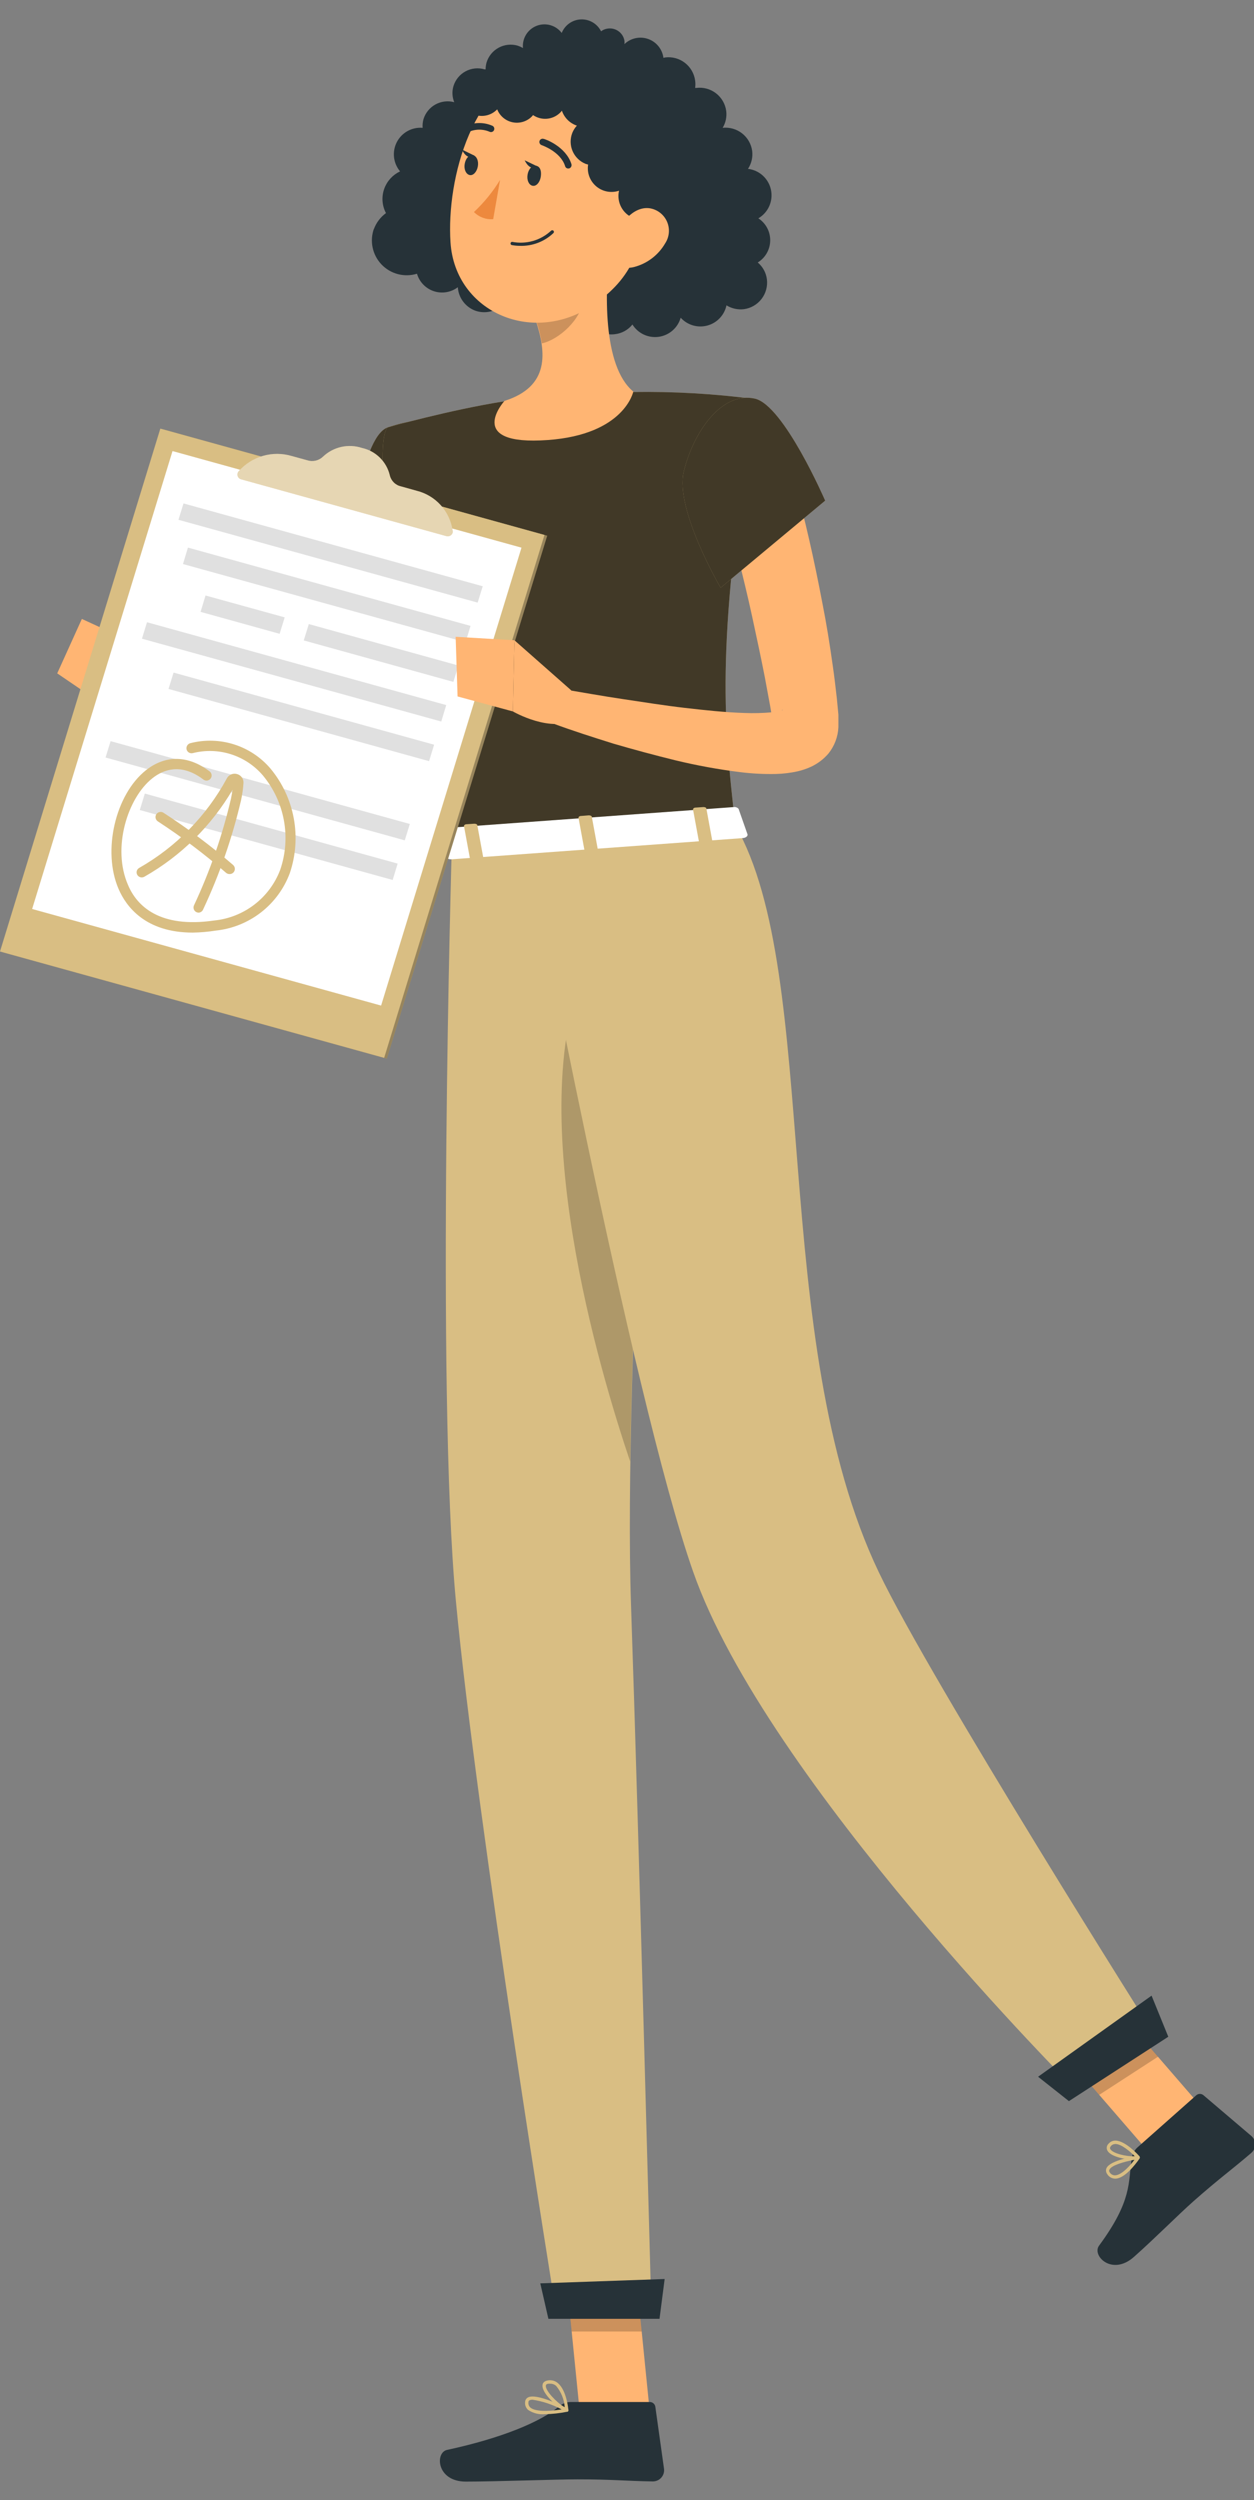 <?xml version="1.0" encoding="UTF-8"?> <svg xmlns="http://www.w3.org/2000/svg" width="453" height="903" viewBox="0 0 453 903" fill="none"><rect x="0" y="0" width="453" height="903" fill="#808080" stroke="none"/> <g clip-path="url(#clip0_267_361)"> <path d="M135.025 82.847C135.875 80.492 137.409 78.443 139.43 76.964C138.722 75.625 138.3 74.153 138.192 72.642C138.083 71.131 138.291 69.614 138.801 68.187C139.293 66.813 140.053 65.549 141.035 64.469C142.018 63.389 143.204 62.515 144.526 61.895C143.309 60.444 142.548 58.664 142.339 56.782C142.131 54.898 142.485 52.996 143.356 51.314C144.228 49.631 145.578 48.245 147.236 47.329C148.894 46.412 150.786 46.008 152.674 46.165C152.593 45.106 152.699 44.041 152.989 43.019C153.689 40.761 155.238 38.863 157.309 37.725C159.381 36.586 161.813 36.296 164.094 36.916C163.338 35.065 163.238 33.011 163.811 31.096C164.509 28.805 166.086 26.883 168.196 25.752C170.307 24.62 172.779 24.369 175.074 25.055H175.42C175.424 24.215 175.541 23.379 175.766 22.57C176.465 20.278 178.04 18.355 180.149 17.218C182.258 16.081 184.73 15.822 187.029 16.498C187.685 16.717 188.318 17.001 188.916 17.348C188.753 15.655 189.147 13.955 190.038 12.507C190.93 11.058 192.27 9.941 193.855 9.325C195.44 8.709 197.183 8.627 198.819 9.093C200.455 9.559 201.893 10.546 202.916 11.905C203.474 10.509 204.424 9.304 205.651 8.435C206.878 7.566 208.33 7.07 209.833 7.007C211.335 6.944 212.823 7.316 214.119 8.079C215.415 8.842 216.462 9.963 217.136 11.307C217.762 10.824 218.496 10.5 219.275 10.364C219.97 10.227 220.684 10.229 221.378 10.371C222.071 10.513 222.73 10.791 223.315 11.189C223.9 11.587 224.401 12.097 224.787 12.69C225.174 13.282 225.439 13.946 225.567 14.642C225.63 15.07 225.63 15.504 225.567 15.932C226.685 14.859 228.079 14.118 229.593 13.79C231.108 13.463 232.683 13.563 234.145 14.078C235.606 14.593 236.895 15.504 237.869 16.709C238.843 17.914 239.464 19.366 239.661 20.903L240.291 20.745C242.828 20.432 245.387 21.132 247.413 22.692C249.439 24.253 250.768 26.549 251.113 29.082C251.24 29.969 251.24 30.869 251.113 31.756C251.249 31.738 251.386 31.738 251.522 31.756C254.061 31.435 256.624 32.131 258.652 33.693C260.68 35.255 262.007 37.556 262.344 40.093C262.611 42.205 262.156 44.344 261.054 46.165C263.567 45.896 266.085 46.616 268.076 48.172C270.067 49.728 271.374 51.999 271.719 54.502C272.005 56.773 271.469 59.072 270.209 60.983C272.214 61.217 274.094 62.076 275.583 63.438C277.073 64.799 278.098 66.595 278.511 68.57C278.925 70.545 278.708 72.601 277.89 74.446C277.072 76.291 275.694 77.832 273.953 78.852C275.286 79.722 276.378 80.914 277.127 82.319C277.875 83.724 278.256 85.296 278.234 86.888C278.212 88.48 277.788 90.04 277.001 91.424C276.214 92.808 275.09 93.97 273.733 94.802C275.555 96.328 276.735 98.485 277.036 100.842C277.358 103.377 276.666 105.936 275.11 107.963C273.555 109.99 271.262 111.32 268.73 111.665C266.537 111.927 264.319 111.439 262.438 110.28C262.07 112.014 261.23 113.613 260.011 114.9C258.793 116.187 257.242 117.113 255.531 117.575C253.819 118.037 252.013 118.017 250.312 117.519C248.611 117.02 247.081 116.061 245.89 114.748C245.38 116.54 244.36 118.146 242.955 119.37C241.55 120.594 239.819 121.383 237.974 121.643C236.129 121.903 234.248 121.622 232.559 120.833C230.871 120.045 229.447 118.783 228.462 117.202C226.908 119.151 224.646 120.406 222.17 120.694C220.791 120.881 219.387 120.761 218.06 120.342C216.733 119.923 215.515 119.216 214.493 118.271V118.271C213.726 120.594 212.103 122.537 209.954 123.706C207.806 124.875 205.293 125.183 202.925 124.566C200.558 123.949 198.515 122.454 197.21 120.385C195.905 118.316 195.437 115.828 195.9 113.426C194.769 114.218 193.481 114.757 192.123 115.005C190.765 115.253 189.369 115.206 188.031 114.865C186.693 114.525 185.444 113.899 184.37 113.032C183.296 112.165 182.421 111.076 181.806 109.84C180.523 111.165 178.885 112.093 177.089 112.511C175.292 112.93 173.413 112.822 171.676 112.2C169.925 111.544 168.399 110.397 167.283 108.896C166.167 107.394 165.508 105.603 165.384 103.737C164.165 104.659 162.741 105.272 161.232 105.522C159.724 105.772 158.178 105.652 156.727 105.173C155.275 104.693 153.962 103.868 152.9 102.768C151.838 101.669 151.059 100.328 150.63 98.861C148.395 99.549 146.012 99.601 143.749 99.01C141.487 98.42 139.433 97.211 137.819 95.519C136.205 93.826 135.095 91.718 134.612 89.43C134.13 87.141 134.295 84.764 135.088 82.564L135.025 82.847Z" fill="#263238"></path> <path d="M159.848 183.959C159.848 188.175 159.848 191.856 159.502 195.757C159.156 199.658 158.998 203.402 158.652 207.24C157.96 214.853 156.828 222.435 155.506 229.985C152.991 245.239 149.03 260.218 143.677 274.721L142.671 277.458C142.293 278.434 142.136 279 141.286 280.888C139.72 284.32 137.305 287.297 134.271 289.539C131.473 291.601 128.247 293.01 124.833 293.66C122.134 294.218 119.373 294.419 116.622 294.258C108.044 293.511 99.664 291.264 91.863 287.62C77.856 281.227 64.629 273.247 52.443 263.836L59.302 253.014C65.594 256.16 72.358 259.149 78.933 261.886C85.397 264.671 92.014 267.086 98.752 269.122C104.598 271.127 110.726 272.189 116.905 272.268C119.327 272.268 120.68 271.324 120.271 271.355C119.862 271.387 119.957 271.607 119.957 271.355L121.246 267.077C125.209 253.582 128.195 239.819 130.181 225.896C131.188 218.88 131.911 211.833 132.572 204.786C133.233 197.739 133.642 190.44 133.862 183.896L159.848 183.959Z" fill="#FFB573"></path> <path d="M140.092 154.357C129.899 157.754 125.715 201.075 125.715 201.075L155.791 218.472C155.791 218.472 180.109 173.327 171.3 162.473C162.492 151.62 154.973 149.386 140.092 154.357Z" fill="#D9BE83"></path> <path opacity="0.7" d="M140.092 154.357C129.899 157.754 125.715 201.075 125.715 201.075L155.791 218.472C155.791 218.472 180.109 173.327 171.3 162.473C162.492 151.62 154.973 149.386 140.092 154.357Z" fill="black"></path> <path opacity="0.2" d="M141.728 163.857L136.883 207.555L153.777 217.308L141.728 163.857Z" fill="black"></path> <path d="M63.831 254.431L46.591 231.402L39.639 256.161C39.639 256.161 51.247 267.55 61.283 264.404L63.831 254.431Z" fill="#FFB573"></path> <path d="M29.573 223.537L20.67 243.2L39.703 256.161L46.656 231.402L29.573 223.537Z" fill="#FFB573"></path> <path d="M234.659 870.448H209.365L203.482 811.869H228.776L234.659 870.448Z" fill="#FFB573"></path> <path d="M437.042 764.492L415.807 778.24L377.143 733.535L398.347 719.756L437.042 764.492Z" fill="#FFB573"></path> <path d="M410.835 775.629L432.134 756.753C432.497 756.428 432.967 756.248 433.455 756.248C433.943 756.248 434.413 756.428 434.776 756.753L452.079 771.476C452.508 771.854 452.851 772.319 453.086 772.839C453.321 773.36 453.443 773.925 453.443 774.496C453.443 775.067 453.321 775.632 453.086 776.153C452.851 776.674 452.508 777.138 452.079 777.516C444.56 783.966 440.596 786.671 431.221 794.945C425.464 800.042 417.568 808.064 409.64 815.111C401.712 822.158 394.287 814.639 397.056 811.021C409.073 794.694 407.532 788.213 408.822 779.561C409.014 778.056 409.726 776.665 410.835 775.629V775.629Z" fill="#263238"></path> <path d="M206.408 867.522H234.722C235.211 867.518 235.684 867.69 236.055 868.009C236.425 868.327 236.667 868.769 236.736 869.253L239.882 891.715C239.944 892.284 239.885 892.859 239.709 893.404C239.533 893.948 239.244 894.449 238.861 894.874C238.478 895.299 238.009 895.638 237.485 895.869C236.962 896.1 236.396 896.217 235.823 896.214C225.914 896.057 221.132 895.459 208.642 895.459C200.966 895.459 178.881 896.277 168.279 896.277C157.677 896.277 157.079 885.769 161.515 884.825C181.335 880.547 195.303 874.695 201.973 869.095C203.214 868.054 204.789 867.496 206.408 867.522Z" fill="#263238"></path> <g opacity="0.2"> <path d="M203.482 811.902L206.503 842.072H231.828L228.776 811.902H203.482Z" fill="black"></path> <path d="M398.378 719.787L377.143 733.535L397.088 756.595L418.324 742.816L398.378 719.787Z" fill="black"></path> </g> <path d="M140.092 154.357C140.092 154.357 128.389 159.359 163.215 305.711L265.649 298.286C260.898 256.696 258.979 230.993 272.696 144.132C258.097 142.205 243.376 141.353 228.652 141.584C213.081 141.59 197.532 142.715 182.122 144.95C162.397 148.065 140.092 154.357 140.092 154.357Z" fill="#D9BE83"></path> <path opacity="0.7" d="M140.092 154.357C140.092 154.357 128.389 159.359 163.215 305.711L265.649 298.286C260.898 256.696 258.979 230.993 272.696 144.132C258.097 142.205 243.376 141.353 228.652 141.584C213.081 141.59 197.532 142.715 182.122 144.95C162.397 148.065 140.092 154.357 140.092 154.357Z" fill="black"></path> <path d="M220.345 89.359C218.521 104.555 217.577 132.176 228.777 141.426C228.777 141.426 225.63 156.904 197.977 158.917C167.398 161.151 182.247 144.792 182.247 144.792C198.669 139.601 197.317 127.237 193.573 115.817L220.345 89.359Z" fill="#FFB573"></path> <path opacity="0.2" d="M209.429 100.15L193.699 115.88C194.631 118.527 195.316 121.255 195.744 124.029C202.036 122.644 210.31 115 210.499 108.299C210.644 105.54 210.281 102.778 209.429 100.15V100.15Z" fill="black"></path> <path d="M237.459 64.097C231.734 88.541 229.846 99.017 215.186 109.556C193.164 125.286 164.409 113.017 162.742 87.534C161.232 64.443 170.858 28.358 196.687 22.664C202.364 21.389 208.271 21.582 213.852 23.225C219.434 24.868 224.504 27.906 228.585 32.053C232.665 36.199 235.621 41.318 237.174 46.925C238.727 52.531 238.825 58.441 237.459 64.097V64.097Z" fill="#FFB573"></path> <path d="M163.214 305.71C163.214 305.71 157.457 501.486 164.693 578.28C172.212 658.157 201.092 836.252 201.092 836.252H235.352C235.352 836.252 230.664 658.597 227.959 579.821C225.001 493.904 238.278 300.268 238.278 300.268L163.214 305.71Z" fill="#D9BE83"></path> <path d="M238.246 837.479H198.103L195.178 824.675L240.103 823.102L238.246 837.479Z" fill="#263238"></path> <path opacity="0.2" d="M210.908 350.855C189.421 403.299 216.256 494.187 227.645 527.881C228.463 475.94 231.577 412.328 234.188 365.579C228.494 339.656 220.818 326.663 210.908 350.855Z" fill="black"></path> <path d="M190.27 303.76C190.27 303.76 228.021 504.066 250.39 567.647C276.784 643.151 388.814 754.991 388.814 754.991L417.757 736.115C417.757 736.115 336.338 607.318 317.494 567.898C277.256 483.806 296.919 352.68 265.679 298.16L190.27 303.76Z" fill="#D9BE83"></path> <path d="M422.037 735.611L386.141 758.86L375.004 750.051L415.996 720.762L422.037 735.611Z" fill="#263238"></path> <path d="M195.336 63.939C194.99 65.953 193.669 67.4 192.347 67.085C191.026 66.771 190.239 65.04 190.585 63.027C190.932 61.014 192.284 59.566 193.731 59.881C195.179 60.196 195.682 61.831 195.336 63.939Z" fill="#263238"></path> <path d="M172.621 60.07C172.275 62.083 170.922 63.531 169.632 63.216C168.343 62.901 167.525 61.203 167.871 59.189C168.217 57.176 169.538 55.728 170.859 56.043C172.181 56.358 172.967 58.056 172.621 60.07Z" fill="#263238"></path> <path d="M171.425 56.232L166.832 53.998C166.832 53.998 168.657 58.214 171.425 56.232Z" fill="#263238"></path> <path d="M180.643 64.978C178.037 69.257 174.862 73.163 171.205 76.587C172.108 77.495 173.197 78.196 174.398 78.641C175.598 79.087 176.881 79.266 178.158 79.167L180.643 64.978Z" fill="#ED893E"></path> <path d="M187.817 88.793C186.814 88.788 185.814 88.694 184.828 88.51C184.694 88.465 184.581 88.374 184.508 88.252C184.435 88.131 184.407 87.988 184.43 87.848C184.452 87.709 184.524 87.581 184.631 87.49C184.739 87.398 184.876 87.347 185.017 87.346C187.512 87.835 190.088 87.725 192.533 87.025C194.977 86.325 197.221 85.055 199.08 83.319C199.196 83.213 199.347 83.154 199.504 83.154C199.662 83.154 199.813 83.213 199.929 83.319C199.985 83.375 200.03 83.441 200.06 83.514C200.091 83.587 200.106 83.665 200.106 83.744C200.106 83.823 200.091 83.901 200.06 83.974C200.03 84.047 199.985 84.113 199.929 84.169C198.319 85.706 196.419 86.907 194.339 87.701C192.259 88.496 190.042 88.867 187.817 88.793V88.793Z" fill="#263238"></path> <path d="M166.141 33.014L208.266 17.599C209.043 18.447 209.623 19.457 209.964 20.556C210.753 19.586 211.745 18.802 212.87 18.258C213.996 17.715 215.227 17.425 216.477 17.41C217.553 17.387 218.622 17.579 219.623 17.976C221.38 18.188 223.006 19.012 224.216 20.304C225.275 21.448 225.965 22.884 226.198 24.426C227.752 25.081 229.079 26.179 230.014 27.583C230.948 28.987 231.448 30.635 231.452 32.322C231.467 32.563 231.467 32.805 231.452 33.046C232.314 33.084 233.165 33.265 233.968 33.581C235.981 34.379 237.616 35.91 238.544 37.866C239.472 39.821 239.624 42.056 238.971 44.12C240.6 45.217 241.802 46.842 242.374 48.721C242.947 50.6 242.856 52.619 242.117 54.438L241.959 54.753C243.184 55.955 244.023 57.495 244.37 59.175C244.718 60.856 244.557 62.602 243.91 64.191C243.173 65.977 241.869 67.469 240.197 68.438C240.197 68.816 240.386 69.225 240.449 69.634C241.58 69.602 242.705 69.806 243.752 70.231C245.736 71.161 247.292 72.811 248.103 74.847C248.913 76.882 248.919 79.15 248.117 81.189C247.316 83.228 245.768 84.886 243.789 85.825C241.809 86.764 239.547 86.914 237.46 86.245C236.038 85.688 234.792 84.756 233.856 83.549C232.92 82.341 232.328 80.903 232.144 79.386C231.002 79.391 229.87 79.178 228.809 78.757C226.909 77.999 225.342 76.587 224.391 74.776C223.439 72.965 223.165 70.874 223.618 68.879C222.225 69.345 220.735 69.444 219.293 69.167C217.85 68.891 216.503 68.247 215.381 67.299C214.259 66.351 213.4 65.13 212.886 63.754C212.373 62.377 212.223 60.892 212.45 59.441L211.569 59.189C209.443 58.336 207.743 56.674 206.84 54.568C205.938 52.463 205.908 50.086 206.755 47.958C207.146 47.009 207.699 46.136 208.391 45.378C207.133 44.956 205.989 44.247 205.05 43.308C204.111 42.37 203.403 41.226 202.98 39.967C202.755 40.272 202.502 40.557 202.225 40.816C200.942 42.023 199.285 42.755 197.529 42.892C195.773 43.029 194.022 42.563 192.567 41.571L192.032 42.169C191.13 43.044 190.025 43.682 188.817 44.028C187.608 44.374 186.333 44.417 185.104 44.152C183.876 43.888 182.731 43.325 181.772 42.512C180.813 41.7 180.069 40.663 179.606 39.495C178.484 40.665 177.023 41.452 175.429 41.744C173.835 42.036 172.189 41.818 170.726 41.122C169.263 40.425 168.057 39.285 167.279 37.863C166.501 36.442 166.19 34.811 166.392 33.203L166.141 33.014Z" fill="#263238"></path> <path d="M240.291 87.882C239.078 89.98 237.461 91.817 235.533 93.286C233.605 94.755 231.405 95.827 229.059 96.439C222.767 98.043 219.842 92.443 221.698 86.623C223.365 81.401 228.619 74.26 234.816 75.235C236.163 75.469 237.43 76.035 238.504 76.881C239.577 77.727 240.424 78.826 240.967 80.081C241.509 81.335 241.732 82.705 241.614 84.067C241.496 85.428 241.041 86.739 240.291 87.882V87.882Z" fill="#FFB573"></path> <path d="M205.244 60.857C204.992 60.858 204.747 60.775 204.548 60.621C204.348 60.467 204.206 60.251 204.143 60.007C202.507 54.722 195.743 52.457 195.68 52.425C195.379 52.325 195.129 52.111 194.982 51.829C194.836 51.547 194.804 51.22 194.894 50.916C194.994 50.615 195.21 50.367 195.493 50.226C195.776 50.084 196.103 50.061 196.404 50.16C196.75 50.16 204.426 52.834 206.44 59.315C206.52 59.624 206.48 59.951 206.328 60.231C206.176 60.512 205.924 60.724 205.622 60.825L205.244 60.857Z" fill="#263238"></path> <path d="M167.587 48.399C167.323 48.4 167.066 48.313 166.856 48.153C166.646 47.993 166.496 47.767 166.427 47.512C166.359 47.257 166.377 46.987 166.479 46.743C166.581 46.499 166.76 46.296 166.989 46.165C168.615 45.172 170.458 44.587 172.359 44.461C174.26 44.335 176.163 44.672 177.906 45.441C178.047 45.512 178.172 45.609 178.275 45.728C178.378 45.846 178.456 45.984 178.506 46.133C178.555 46.282 178.575 46.439 178.564 46.596C178.553 46.753 178.511 46.906 178.441 47.046C178.371 47.187 178.273 47.312 178.155 47.415C178.036 47.517 177.898 47.596 177.749 47.646C177.6 47.695 177.443 47.715 177.287 47.704C177.13 47.693 176.977 47.651 176.836 47.581V47.581C175.447 46.991 173.936 46.743 172.43 46.858C170.925 46.973 169.469 47.447 168.185 48.242C168 48.337 167.796 48.391 167.587 48.399Z" fill="#263238"></path> <path d="M286.632 172.508C290.848 187.546 294.151 202.426 297.046 217.653C298.556 225.235 299.783 232.911 300.852 240.619C301.419 244.457 301.859 248.358 302.3 252.227L302.866 258.11V259.589V260.501C302.866 261.225 302.866 261.98 302.866 262.704C302.691 266.148 301.436 269.45 299.279 272.142C297.549 274.168 295.403 275.799 292.987 276.924C291.413 277.647 289.769 278.206 288.08 278.591C285.525 279.149 282.923 279.465 280.309 279.535C275.999 279.627 271.688 279.406 267.41 278.874C259.523 277.895 251.697 276.466 243.973 274.596C236.38 272.729 228.893 270.715 221.51 268.555C214.117 266.227 206.85 263.931 199.488 261.194L202.886 248.83C210.248 250.057 217.704 251.41 225.128 252.511C232.553 253.612 239.946 254.807 247.307 255.657C254.669 256.506 261.968 257.293 268.983 257.513C272.268 257.64 275.557 257.556 278.83 257.261C280.018 257.153 281.19 256.91 282.322 256.537C282.763 256.537 282.857 256.286 282.763 256.317C282.101 256.633 281.52 257.096 281.064 257.67C280.083 258.892 279.501 260.385 279.397 261.949C279.381 262.211 279.381 262.473 279.397 262.735C279.384 262.568 279.384 262.399 279.397 262.232L279.176 260.879L278.296 255.436L276.282 244.551C274.866 237.284 273.293 230.017 271.72 222.718C270.147 215.419 268.354 208.183 266.592 200.916C264.831 193.649 263.006 186.319 261.276 179.209L286.632 172.508Z" fill="#FFB573"></path> <path d="M272.694 143.974C283.171 146.365 298.083 180.814 298.083 180.814L260.331 212.274C260.331 212.274 243.657 183.96 247.023 170.243C250.515 155.992 260.708 141.269 272.694 143.974Z" fill="#D9BE83"></path> <path opacity="0.7" d="M272.694 143.974C283.171 146.365 298.083 180.814 298.083 180.814L260.331 212.274C260.331 212.274 243.657 183.96 247.023 170.243C250.515 155.992 260.708 141.269 272.694 143.974Z" fill="black"></path> <path d="M403.097 786.86H402.782C402.196 786.843 401.625 786.675 401.123 786.372C400.621 786.068 400.207 785.641 399.919 785.13C399.714 784.835 399.586 784.493 399.547 784.136C399.509 783.778 399.561 783.417 399.699 783.085C401.02 780.159 410.081 778.775 411.088 778.618C411.203 778.608 411.318 778.629 411.421 778.681C411.524 778.732 411.612 778.81 411.674 778.908C411.735 779.005 411.769 779.118 411.771 779.233C411.773 779.348 411.743 779.462 411.685 779.561C409.798 782.267 406.243 786.64 403.097 786.86ZM409.829 780.033C406.243 780.694 401.492 782.015 400.8 783.588C400.712 783.718 400.665 783.872 400.665 784.029C400.665 784.186 400.712 784.339 400.8 784.469C400.985 784.815 401.256 785.106 401.586 785.316C401.917 785.525 402.297 785.645 402.688 785.665C404.513 785.696 407.124 783.62 409.829 780.033V780.033Z" fill="#D9BE83"></path> <path d="M410.395 779.938C407.249 780.159 401.398 779.089 400.076 776.792C399.839 776.381 399.75 775.9 399.824 775.43C399.899 774.961 400.132 774.531 400.485 774.213C400.784 773.863 401.156 773.584 401.574 773.393C401.993 773.203 402.448 773.107 402.908 773.111C406.589 773.111 411.433 778.554 411.622 778.774C411.672 778.866 411.698 778.969 411.698 779.073C411.698 779.177 411.672 779.28 411.622 779.372C411.589 779.471 411.531 779.561 411.454 779.633C411.377 779.704 411.284 779.755 411.182 779.781L410.395 779.938ZM402.719 774.37C402.461 774.383 402.208 774.449 401.975 774.562C401.743 774.676 401.536 774.835 401.366 775.031C400.863 775.597 400.957 775.974 401.115 776.226C401.995 777.736 406.872 778.932 409.923 778.774C408.225 777.044 405.11 774.338 402.908 774.338L402.719 774.37Z" fill="#D9BE83"></path> <path d="M196.909 871.927C194.747 872.134 192.581 871.589 190.774 870.385C190.369 870.023 190.059 869.567 189.873 869.056C189.686 868.546 189.628 867.997 189.704 867.459C189.721 867.132 189.823 866.815 190 866.54C190.176 866.264 190.421 866.039 190.711 865.886C193.857 864.187 203.893 869.315 205.025 869.913C205.135 869.975 205.223 870.068 205.279 870.18C205.335 870.292 205.356 870.418 205.34 870.542C205.323 870.665 205.269 870.779 205.184 870.869C205.1 870.959 204.989 871.021 204.868 871.046C202.247 871.578 199.583 871.873 196.909 871.927V871.927ZM192.41 866.704C192.02 866.681 191.63 866.757 191.277 866.924C191.154 866.982 191.052 867.077 190.984 867.195C190.916 867.313 190.887 867.45 190.9 867.585C190.843 867.935 190.873 868.293 190.988 868.628C191.103 868.963 191.3 869.264 191.561 869.504C193.102 870.857 197.255 871.109 202.886 870.196C199.616 868.449 196.074 867.268 192.41 866.704V866.704Z" fill="#D9BE83"></path> <path d="M204.741 871.046H204.489C201.501 869.694 195.523 864.251 195.995 861.388C195.995 860.696 196.593 859.847 198.229 859.689C198.826 859.622 199.431 859.68 200.005 859.858C200.579 860.037 201.11 860.333 201.564 860.728C204.71 863.37 205.307 870.166 205.339 870.449C205.356 870.557 205.342 870.669 205.297 870.769C205.253 870.87 205.18 870.955 205.087 871.015C204.977 871.058 204.857 871.069 204.741 871.046V871.046ZM198.732 860.916H198.355C197.285 860.916 197.191 861.451 197.191 861.608C196.907 863.307 200.934 867.617 204.017 869.473C203.816 866.607 202.715 863.876 200.871 861.671C200.277 861.162 199.514 860.893 198.732 860.916Z" fill="#D9BE83"></path> <path d="M194.14 60.103L189.547 57.9C189.547 57.9 191.309 62.085 194.14 60.103Z" fill="#263238"></path> <path d="M266.811 292.15L269.957 301.116C270.366 301.808 269.548 302.595 268.384 302.689L162.993 310.365C162.081 310.365 161.294 310.019 161.2 309.453L159.596 300.33C159.596 299.7 160.256 299.103 161.263 299.04L265.081 291.489C265.402 291.442 265.73 291.477 266.033 291.593C266.336 291.709 266.604 291.901 266.811 292.15V292.15Z" fill="white"></path> <path d="M253.661 304.765L256.43 304.545C256.996 304.545 257.405 304.199 257.342 303.853L255.171 292.024C255.171 291.678 254.605 291.458 254.039 291.489L251.27 291.678C250.704 291.678 250.295 292.056 250.358 292.402L252.529 304.199C252.592 304.545 253.095 304.797 253.661 304.765Z" fill="#D9BE83"></path> <path d="M170.923 310.775L173.691 310.586C174.258 310.586 174.667 310.209 174.604 309.863L172.433 298.065C172.433 297.719 171.867 297.467 171.301 297.499L168.532 297.688C167.966 297.688 167.557 298.065 167.62 298.411L169.79 310.209C169.853 310.555 170.357 310.806 170.923 310.775Z" fill="#D9BE83"></path> <path d="M212.292 307.755L215.061 307.567C215.627 307.567 216.036 307.221 215.973 306.874L213.802 295.046C213.802 294.699 213.236 294.448 212.67 294.479L209.901 294.699C209.335 294.699 208.926 295.046 208.989 295.392L211.16 307.221C211.222 307.567 211.726 307.818 212.292 307.755Z" fill="#D9BE83"></path> <path d="M58.924 155.08L197.662 193.493L139.745 382.347L0.975 343.934L58.924 155.08Z" fill="#D9BE83"></path> <g opacity="0.3"> <path d="M58.924 155.08L197.662 193.493L139.745 382.347L0.975 343.934L58.924 155.08Z" fill="black"></path> </g> <path d="M57.918 154.797L196.688 193.21L138.77 382.064L0 343.651L57.918 154.797Z" fill="#D9BE83"></path> <path d="M188.383 197.801L137.67 363.186L11.609 328.297L62.323 162.912L188.383 197.801Z" fill="white"></path> <path d="M86.201 170.212C88.543 167.552 91.599 165.62 95.006 164.644C98.413 163.668 102.028 163.69 105.423 164.706L110.929 166.216C111.914 166.551 112.973 166.608 113.988 166.38C115.004 166.153 115.937 165.65 116.686 164.927C118.528 163.182 120.808 161.969 123.283 161.415C125.759 160.862 128.338 160.988 130.748 161.781C133.19 162.314 135.432 163.528 137.213 165.281C138.995 167.035 140.244 169.257 140.816 171.69C141.052 172.679 141.565 173.58 142.295 174.288C143.025 174.996 143.941 175.48 144.937 175.686L150.442 177.227C153.822 178.051 156.877 179.871 159.211 182.451C161.544 185.032 163.049 188.253 163.53 191.699C163.591 191.926 163.591 192.165 163.53 192.391C163.391 192.848 163.081 193.234 162.665 193.468C162.249 193.702 161.759 193.767 161.296 193.649L87.176 173.138C86.872 173.072 86.591 172.928 86.359 172.72C86.127 172.512 85.954 172.247 85.856 171.952C85.757 171.657 85.737 171.342 85.798 171.036C85.859 170.731 85.997 170.447 86.201 170.212Z" fill="#D9BE83"></path> <path opacity="0.4" d="M86.201 170.212C88.543 167.552 91.599 165.62 95.006 164.644C98.413 163.668 102.028 163.69 105.423 164.706L110.929 166.216C111.914 166.551 112.973 166.608 113.988 166.38C115.004 166.153 115.937 165.65 116.686 164.927C118.528 163.182 120.808 161.969 123.283 161.415C125.759 160.862 128.338 160.988 130.748 161.781C133.19 162.314 135.432 163.528 137.213 165.281C138.995 167.035 140.244 169.257 140.816 171.69C141.052 172.679 141.565 173.58 142.295 174.288C143.025 174.996 143.941 175.48 144.937 175.686L150.442 177.227C153.822 178.051 156.877 179.871 159.211 182.451C161.544 185.032 163.049 188.253 163.53 191.699C163.591 191.926 163.591 192.165 163.53 192.391C163.391 192.848 163.081 193.234 162.665 193.468C162.249 193.702 161.759 193.767 161.296 193.649L87.176 173.138C86.872 173.072 86.591 172.928 86.359 172.72C86.127 172.512 85.954 172.247 85.856 171.952C85.757 171.657 85.737 171.342 85.798 171.036C85.859 170.731 85.997 170.447 86.201 170.212Z" fill="#FAFAFA"></path> <path d="M174.382 211.739L172.558 217.653L64.461 187.735L66.286 181.82L174.382 211.739Z" fill="#E0E0E0"></path> <path d="M169.979 226.054L168.185 231.968L66.098 203.717L67.891 197.771L169.979 226.054Z" fill="#E0E0E0"></path> <path d="M165.605 240.368L163.781 246.282L109.732 231.307L111.557 225.393L165.605 240.368Z" fill="#E0E0E0"></path> <path d="M102.843 222.971L101.019 228.917L72.453 220.989L74.246 215.074L102.843 222.971Z" fill="#E0E0E0"></path> <path d="M161.201 254.651L159.407 260.597L51.279 230.678L53.104 224.732L161.201 254.651Z" fill="#E0E0E0"></path> <path d="M156.828 268.965L155.003 274.911L60.875 248.831L62.7 242.916L156.828 268.965Z" fill="#E0E0E0"></path> <path d="M148.05 297.594L146.226 303.509L38.129 273.59L39.954 267.676L148.05 297.594Z" fill="#E0E0E0"></path> <path d="M143.647 311.907L141.854 317.822L50.494 292.559L52.319 286.613L143.647 311.907Z" fill="#E0E0E0"></path> <path d="M69.621 336.825C52.507 336.825 45.554 327.387 42.849 321.095C36.903 307.41 41.622 286.961 52.758 278.152C59.806 272.615 67.922 272.741 75.63 278.529C75.84 278.67 76.02 278.852 76.157 279.064C76.294 279.276 76.387 279.514 76.429 279.763C76.472 280.013 76.462 280.268 76.402 280.514C76.342 280.759 76.233 280.99 76.08 281.192C75.928 281.393 75.736 281.562 75.516 281.687C75.296 281.812 75.053 281.89 74.802 281.918C74.551 281.946 74.296 281.922 74.055 281.847C73.813 281.773 73.589 281.65 73.396 281.487C65.405 275.478 59.019 277.932 55.055 281.078C46.089 288.156 40.395 306.246 46.246 319.616C49.392 327.135 57.572 335.346 77.392 332.452C82.68 331.919 87.715 329.92 91.928 326.679C96.142 323.439 99.366 319.085 101.238 314.111C103.198 308.368 103.649 302.219 102.547 296.252C101.445 290.286 98.828 284.703 94.946 280.039C91.891 276.468 87.896 273.823 83.414 272.405C78.933 270.988 74.144 270.853 69.59 272.017C69.114 272.121 68.617 272.034 68.206 271.775C67.794 271.516 67.5 271.106 67.387 270.633C67.284 270.149 67.374 269.644 67.639 269.227C67.903 268.809 68.322 268.512 68.803 268.399C73.999 267.076 79.462 267.235 84.572 268.859C89.683 270.483 94.236 273.506 97.715 277.586C102.005 282.758 104.9 288.944 106.122 295.552C107.345 302.161 106.855 308.972 104.699 315.338C102.615 320.95 99.004 325.867 94.273 329.536C89.542 333.205 83.881 335.479 77.927 336.101C75.179 336.541 72.403 336.783 69.621 336.825V336.825Z" fill="#D9BE83"></path> <path d="M71.761 329.62C71.502 329.613 71.246 329.56 71.006 329.463C70.782 329.364 70.581 329.222 70.412 329.045C70.244 328.868 70.112 328.659 70.024 328.432C69.937 328.204 69.895 327.961 69.901 327.716C69.908 327.472 69.962 327.232 70.062 327.009C75.868 314.624 80.36 301.665 83.464 288.344C83.653 287.338 83.873 286.205 84.03 285.198C76.354 298.313 65.349 309.166 52.13 316.658C51.699 316.899 51.191 316.961 50.714 316.832C50.238 316.703 49.831 316.392 49.581 315.966C49.46 315.754 49.382 315.52 49.353 315.278C49.324 315.035 49.343 314.79 49.411 314.555C49.478 314.32 49.592 314.101 49.746 313.911C49.9 313.722 50.09 313.564 50.305 313.449C63.649 305.85 74.601 294.67 81.922 281.171C82.254 280.51 82.808 279.987 83.487 279.694C84.165 279.4 84.926 279.355 85.635 279.567C86.321 279.751 86.925 280.163 87.347 280.734C87.77 281.305 87.987 282.003 87.963 282.713C87.831 284.83 87.536 286.933 87.082 289.005C83.915 302.564 79.339 315.754 73.428 328.361C73.305 328.712 73.081 329.018 72.784 329.242C72.488 329.466 72.132 329.598 71.761 329.62Z" fill="#D9BE83"></path> <path d="M82.865 315.683C82.413 315.677 81.978 315.51 81.638 315.211C73.861 308.468 65.63 302.266 57.005 296.649C56.597 296.374 56.313 295.95 56.213 295.468C56.113 294.986 56.206 294.484 56.47 294.07C56.746 293.662 57.169 293.377 57.651 293.278C58.133 293.178 58.635 293.27 59.05 293.535C67.862 299.242 76.272 305.549 84.218 312.411C84.581 312.737 84.803 313.191 84.839 313.678C84.874 314.165 84.719 314.647 84.407 315.022C84.221 315.247 83.985 315.425 83.716 315.54C83.448 315.655 83.156 315.704 82.865 315.683V315.683Z" fill="#D9BE83"></path> <path d="M206.314 249.302L185.834 231.244L185.268 256.947C185.268 256.947 199.299 265.095 208.265 259.558L206.314 249.302Z" fill="#FFB573"></path> <path d="M164.6 229.986L165.292 251.536L185.269 256.948L185.835 231.245L164.6 229.986Z" fill="#FFB573"></path> </g> <defs> <clipPath id="clip0_267_361"> <rect width="453" height="903" fill="white"></rect> </clipPath> </defs> </svg> 